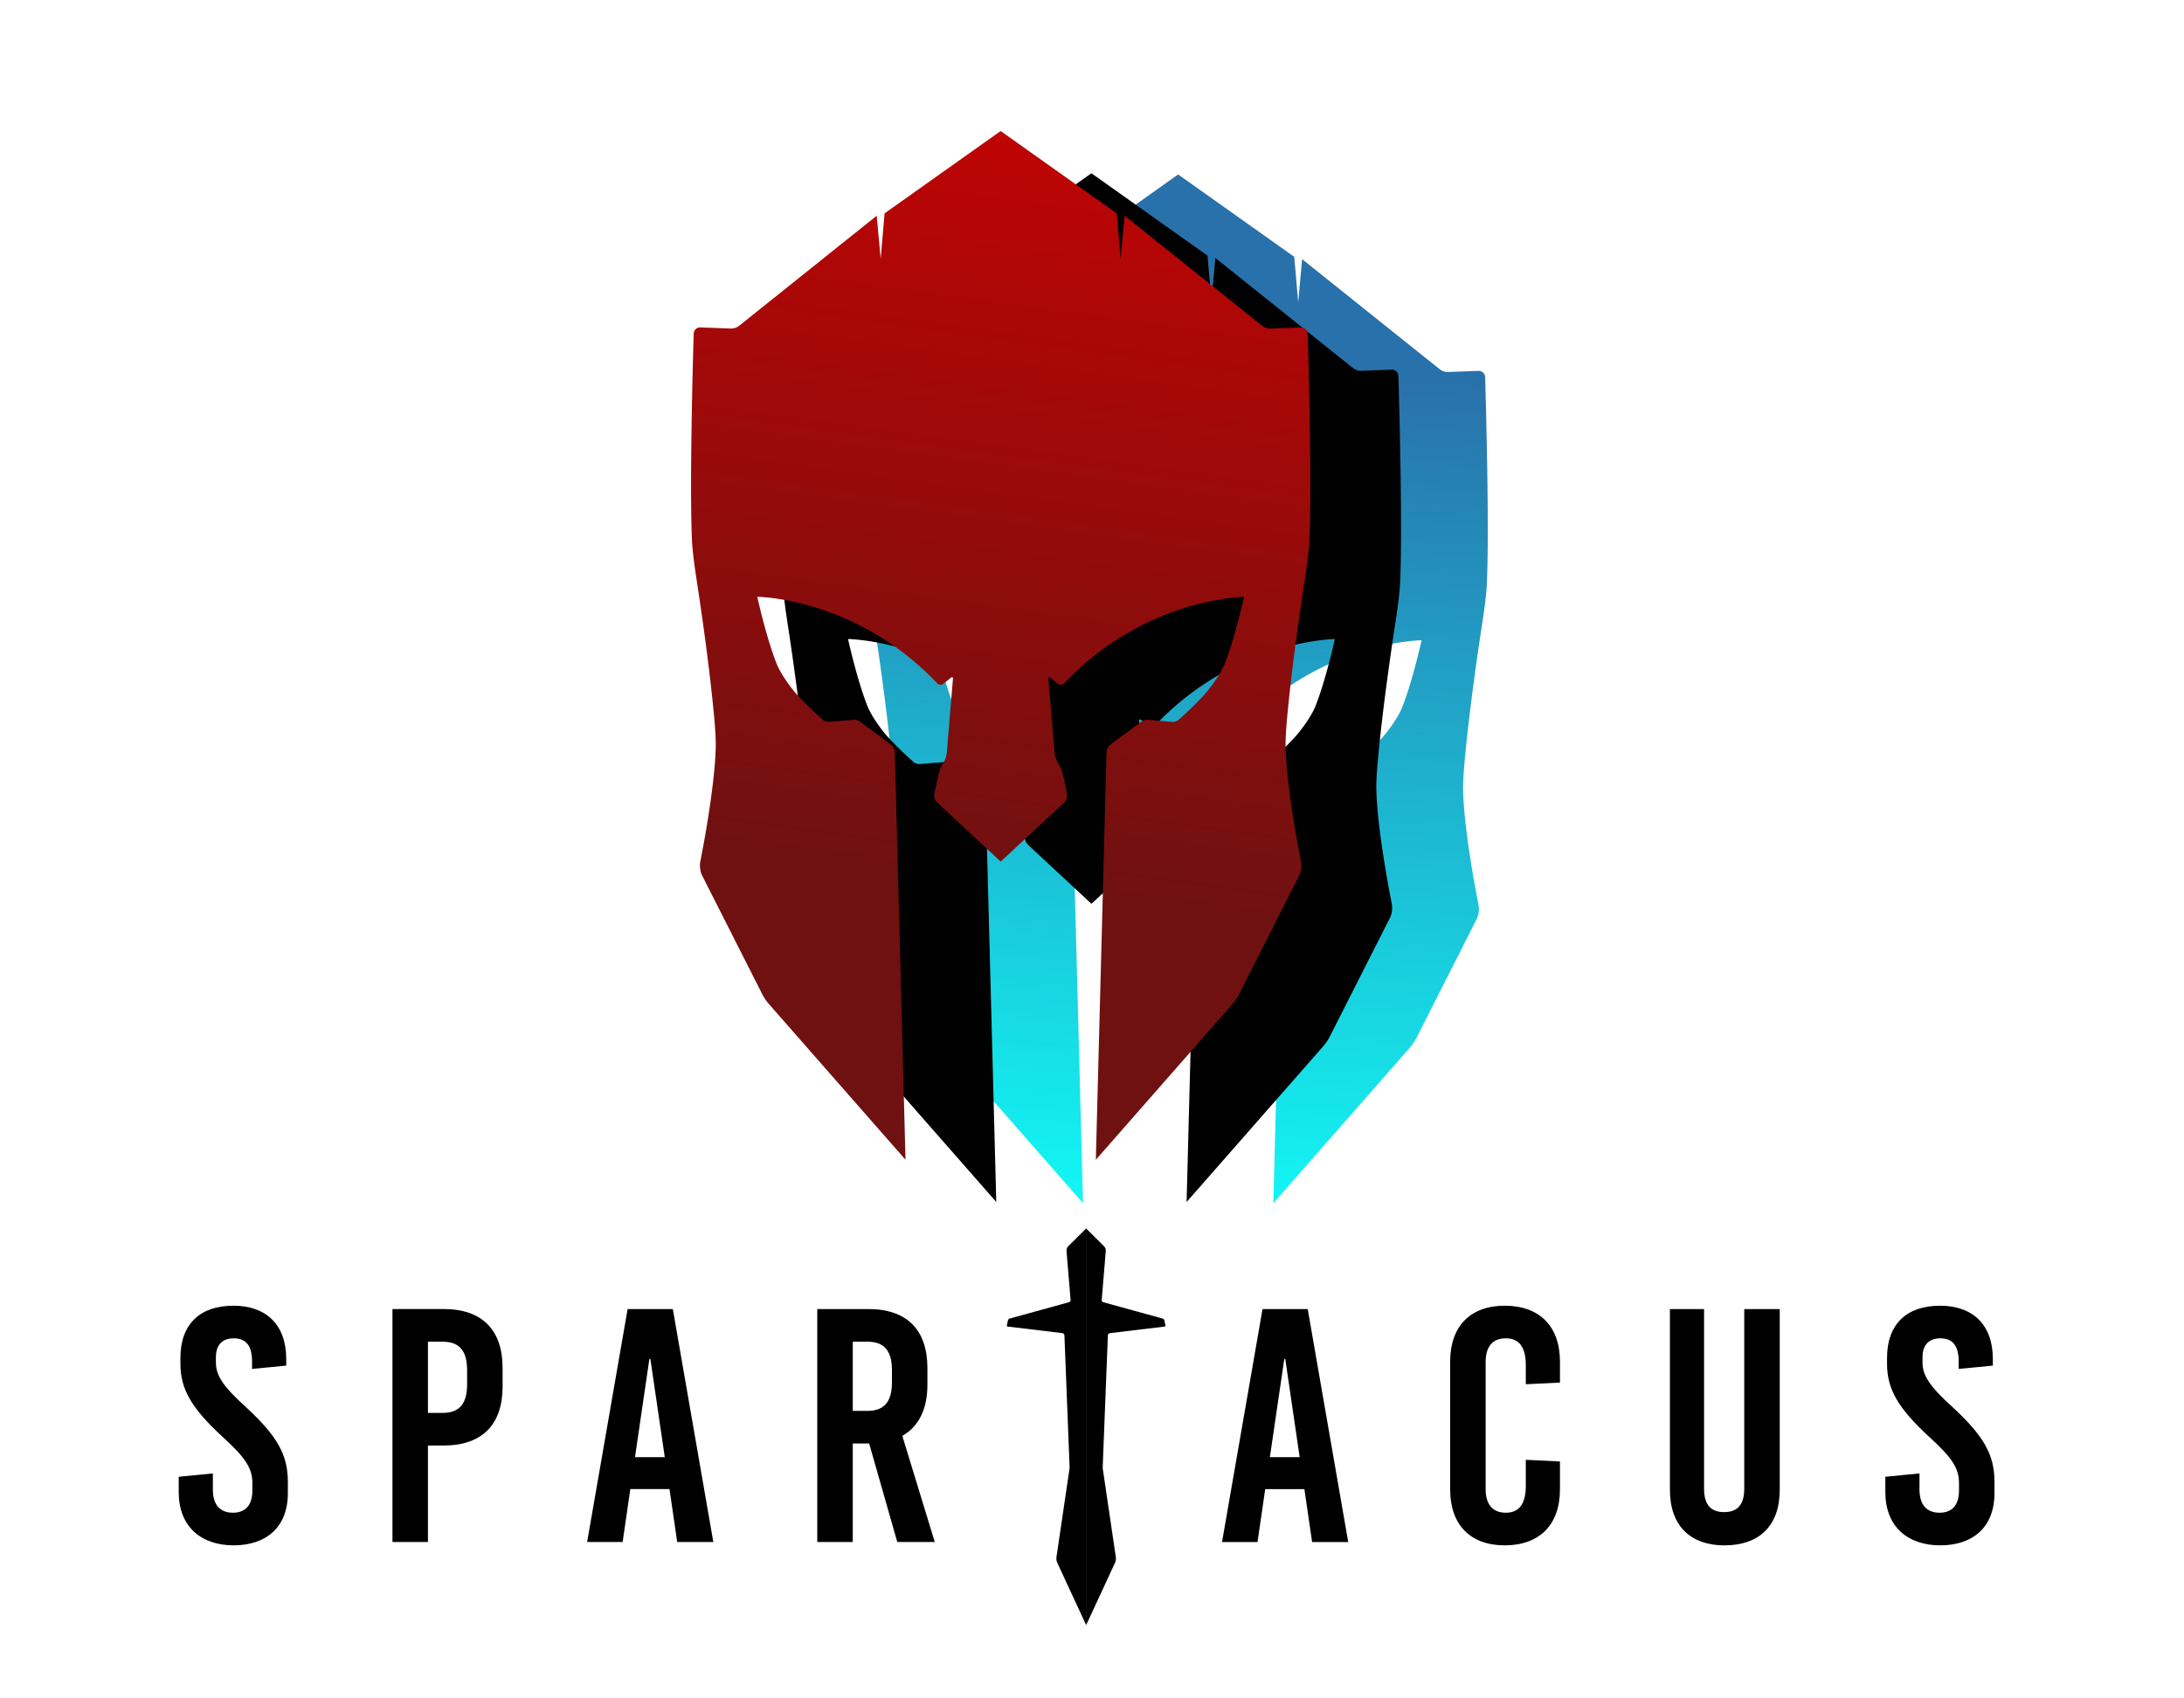 <?xml version="1.0" encoding="UTF-8" standalone="no"?>
<!-- Created with Inkscape (http://www.inkscape.org/) -->

<svg
   version="1.1"
   id="svg52034"
   width="180"
   height="140"
   viewBox="0 0 180 140"
   xmlns:xlink="http://www.w3.org/1999/xlink"
   xmlns="http://www.w3.org/2000/svg"
   xmlns:svg="http://www.w3.org/2000/svg">
  <defs
     id="defs52038">
    <linearGradient
       xlink:href="#linearGradient39702"
       id="linearGradient39704"
       x1="-150.326"
       y1="250.044"
       x2="-152.758"
       y2="287.368"
       gradientUnits="userSpaceOnUse"
       gradientTransform="matrix(1.467,0,0,2.044,225.397,-650.869)" />
    <linearGradient
       id="linearGradient39702">
      <stop
         style="stop-color:#2971aa;stop-opacity:1;"
         offset="0"
         id="stop39698" />
      <stop
         style="stop-color:#11fef9;stop-opacity:1;"
         offset="1"
         id="stop39700" />
    </linearGradient>
    <linearGradient
       xlink:href="#linearGradient39696"
       id="linearGradient34678"
       x1="-214.965"
       y1="244.618"
       x2="-209.352"
       y2="204.114"
       gradientUnits="userSpaceOnUse"
       gradientTransform="matrix(1.467,0,0,2.044,305.407,-595.238)" />
    <linearGradient
       id="linearGradient39696">
      <stop
         style="stop-color:#6f1111;stop-opacity:1;"
         offset="0"
         id="stop39692" />
      <stop
         style="stop-color:#d60000;stop-opacity:1;"
         offset="1"
         id="stop39694" />
    </linearGradient>
  </defs>
  <g
     id="g52042"
     transform="matrix(1.333,0,0,1.333,0,1.3330184e-5)">
    <g
       id="g52044">
      <g
         aria-label="POWER"
         transform="matrix(1,0,0,0.718,69.792,122.993)"
         id="text52052"
         style="font-size:11.945px;font-family:'Bebas Kai';-inkscape-font-specification:BebasKai;fill:#ffffff">
        <g
           id="g2158-3-6"
           transform="matrix(1.467,0,0,2.044,307.296,-324.607)">
          <path
             id="path359-4-5-3"
             style="fill:#000000;fill-opacity:1;stroke-width:0.265"
             d="m -211.271,126.767 -0.747,0.742 a 0.269,0.269 0 0 0 -0.079,0.213 l 0.171,2.056 a 0.091,0.091 0 0 1 -0.067,0.096 l -2.499,0.688 a 0.102,0.102 0 0 0 -0.073,0.076 l -0.046,0.21 a 0.042,0.042 0 0 0 0.036,0.052 l 2.294,0.275 a 0.109,0.109 0 0 1 0.096,0.104 l 0.216,5.512 a 0.714,0.714 0 0 1 -0.007,0.132 l -0.543,3.676 a 0.475,0.475 0 0 0 0.039,0.269 l 1.209,2.608 z m 0.002,0 v 16.71 l 1.209,-2.608 a 0.475,0.475 0 0 0 0.039,-0.269 l -0.543,-3.676 a 0.714,0.714 0 0 1 -0.007,-0.132 l 0.216,-5.512 a 0.109,0.109 0 0 1 0.096,-0.104 l 2.294,-0.275 a 0.042,0.042 0 0 0 0.036,-0.052 l -0.046,-0.21 a 0.102,0.102 0 0 0 -0.073,-0.076 l -2.499,-0.688 a 0.091,0.091 0 0 1 -0.067,-0.096 l 0.171,-2.056 a 0.269,0.269 0 0 0 -0.079,-0.213 z" />
          <g
             id="g2144-9-5">
            <g
               aria-label="SPAR"
               transform="matrix(1.003,0,0,0.997,86.916,-15.293)"
               id="text4265-5-1-8"
               style="font-size:14.066px;font-family:Corbel;-inkscape-font-specification:Corbel;letter-spacing:3.44px;fill:#000000;fill-opacity:1;stroke-width:0.879">
              <path
                 d="m -333.131,145.752 c -1.379,0 -2.222,0.76 -2.222,2.208 v 0.239 c 0,1.069 0.45,1.871 1.772,3.095 0.971,0.886 1.252,1.336 1.252,1.955 v 0.309 c 0,0.703 -0.366,0.942 -0.816,0.942 -0.535,0 -0.844,-0.324 -0.844,-0.985 v -0.675 l -1.435,0.141 v 0.647 c 0,1.449 0.928,2.251 2.307,2.251 1.364,0 2.279,-0.76 2.279,-2.208 v -0.478 c 0,-1.139 -0.45,-1.941 -1.772,-3.165 -0.971,-0.886 -1.252,-1.336 -1.252,-1.885 v -0.211 c 0,-0.563 0.309,-0.802 0.746,-0.802 0.52,0 0.774,0.309 0.774,0.985 v 0.309 l 1.435,-0.141 v -0.281 c 0,-1.449 -0.844,-2.251 -2.222,-2.251 z"
                 style="font-family:'Bebas Kai';-inkscape-font-specification:'Bebas Kai';fill:#000000;fill-opacity:1"
                 id="path513-0-3" />
              <path
                 d="m -326.443,145.893 v 9.846 h 1.491 v -4.079 h 0.661 c 1.604,0 2.476,-0.872 2.476,-2.49 v -0.788 c 0,-1.618 -0.872,-2.49 -2.476,-2.49 z m 1.491,1.379 h 0.605 c 0.717,0 1.041,0.38 1.041,1.21 v 0.591 c 0,0.83 -0.324,1.21 -1.041,1.21 h -0.605 z"
                 style="font-family:'Bebas Kai';-inkscape-font-specification:'Bebas Kai';fill:#000000;fill-opacity:1"
                 id="path515-6-7" />
              <path
                 d="m -312.96,155.739 -1.702,-9.846 h -1.899 l -1.702,9.846 h 1.491 l 0.324,-2.237 h 1.646 l 0.324,2.237 z m -2.687,-7.736 h 0.042 l 0.605,4.15 h -1.252 z"
                 style="font-family:'Bebas Kai';-inkscape-font-specification:'Bebas Kai';fill:#000000;fill-opacity:1"
                 id="path517-5-4" />
              <path
                 d="m -305.23,155.739 h 1.575 l -1.364,-4.487 c 0.689,-0.394 1.055,-1.125 1.055,-2.166 v -0.703 c 0,-1.618 -0.872,-2.49 -2.476,-2.49 h -2.152 v 9.846 h 1.491 v -4.164 h 0.689 z m -1.871,-8.468 h 0.605 c 0.717,0 1.041,0.38 1.041,1.21 v 0.506 c 0,0.83 -0.324,1.21 -1.041,1.21 h -0.605 z"
                 style="font-family:'Bebas Kai';-inkscape-font-specification:'Bebas Kai';fill:#000000;fill-opacity:1"
                 id="path519-3-8" />
            </g>
            <g
               aria-label="ACUS"
               transform="matrix(1.003,0,0,0.997,94.787,-14.566)"
               id="text4265-5-4-1-1"
               style="font-size:14.066px;font-family:Corbel;-inkscape-font-specification:Corbel;letter-spacing:3.44px;fill:#000000;fill-opacity:1;stroke-width:0.879">
              <path
                 d="m -294.129,155.01 -1.702,-9.846 h -1.899 l -1.702,9.846 h 1.491 l 0.324,-2.237 h 1.646 l 0.324,2.237 z m -2.687,-7.736 h 0.042 l 0.605,4.15 h -1.252 z"
                 style="font-family:'Bebas Kai';-inkscape-font-specification:'Bebas Kai';fill:#000000;fill-opacity:1"
                 id="path522-1-2" />
              <path
                 d="m -287.553,145.023 c -1.449,0 -2.293,0.872 -2.293,2.363 v 5.401 c 0,1.491 0.844,2.363 2.293,2.363 1.463,0 2.321,-0.872 2.321,-2.363 v -1.182 l -1.435,-0.07 v 1.097 c 0,0.788 -0.295,1.139 -0.844,1.139 -0.549,0 -0.844,-0.352 -0.844,-0.999 v -5.373 c 0,-0.647 0.295,-0.999 0.844,-0.999 0.549,0 0.844,0.352 0.844,1.139 v 0.802 l 1.435,-0.07 v -0.886 c 0,-1.491 -0.858,-2.363 -2.321,-2.363 z"
                 style="font-family:'Bebas Kai';-inkscape-font-specification:'Bebas Kai';fill:#000000;fill-opacity:1"
                 id="path524-4-1" />
              <path
                 d="m -275.997,145.164 h -1.491 v 7.596 c 0,0.717 -0.324,0.985 -0.844,0.985 -0.52,0 -0.844,-0.267 -0.844,-0.985 v -7.596 h -1.435 v 7.638 c 0,1.547 0.886,2.349 2.293,2.349 1.435,0 2.321,-0.802 2.321,-2.349 z"
                 style="font-family:'Bebas Kai';-inkscape-font-specification:'Bebas Kai';fill:#000000;fill-opacity:1"
                 id="path526-9-3" />
              <path
                 d="m -269.266,145.023 c -1.378,0 -2.222,0.76 -2.222,2.208 v 0.239 c 0,1.069 0.45,1.871 1.772,3.095 0.971,0.886 1.252,1.336 1.252,1.955 v 0.309 c 0,0.703 -0.366,0.942 -0.816,0.942 -0.535,0 -0.844,-0.324 -0.844,-0.985 v -0.675 l -1.435,0.141 v 0.647 c 0,1.449 0.928,2.251 2.307,2.251 1.364,0 2.279,-0.76 2.279,-2.208 v -0.478 c 0,-1.139 -0.45,-1.941 -1.772,-3.165 -0.971,-0.886 -1.252,-1.336 -1.252,-1.885 v -0.211 c 0,-0.563 0.309,-0.802 0.746,-0.802 0.52,0 0.774,0.309 0.774,0.985 v 0.309 l 1.435,-0.141 v -0.281 c 0,-1.449 -0.844,-2.251 -2.222,-2.251 z"
                 style="font-family:'Bebas Kai';-inkscape-font-specification:'Bebas Kai';fill:#000000;fill-opacity:1"
                 id="path528-8-9" />
            </g>
          </g>
        </g>
        <path
           id="path1758-07-1"
           style="fill:url(#linearGradient39704);fill-opacity:1;stroke-width:0.458"
           d="m 3.058,-156.281 -0.003,0.002 -7.179,7.095 -0.243,3.92 -0.243,-3.717 -8.491,9.462 a 0.835,1.163 0 0 1 -0.553,0.255 l -1.857,-0.098 c -0.223,-0.012 -0.41,0.232 -0.416,0.543 -0.054,2.556 -0.262,13.146 -0.104,17.857 0.032,0.962 0.193,2.51 0.298,3.464 0.324,2.947 0.801,7.596 1.074,11.733 0.045,0.685 0.107,1.8 0.097,2.488 -0.048,3.235 -0.721,8.263 -0.962,9.972 -0.046,0.327 0.003,0.833 0.111,1.13 l 3.712,10.206 a 3.142,4.377 0 0 0 0.44,0.908 l 8.43,13.386 -0.66,-35.084 a 0.636,0.886 0 0 0 -0.257,-0.689 l -1.903,-1.966 a 0.568,0.792 0 0 0 -0.385,-0.153 l -1.53,0.176 c -0.118,0.014 -0.287,-0.063 -0.375,-0.172 -0.286,-0.351 -0.908,-1.137 -1.522,-2.055 -0.451,-0.675 -1.083,-1.897 -1.329,-2.754 -0.648,-2.26 -1.204,-5.787 -1.204,-5.787 0,0 6.119,0.072 11.12,7.445 0.082,0.121 0.24,0.18 0.336,0.087 0.155,-0.151 0.371,-0.394 0.512,-0.558 0.081,-0.094 0.138,-0.052 0.13,0.094 l -0.379,6.329 a 1.462,2.036 0 0 1 -0.18,0.823 l -0.118,0.294 a 2.119,2.952 0 0 0 -0.22,0.813 l -0.246,1.583 a 0.63,0.878 0 0 0 0.186,0.828 l 3.907,5.064 v 0.006 l 0.003,-0.002 v -10e-4 l 3.907,-5.064 a 0.63,0.878 0 0 0 0.187,-0.828 l -0.246,-1.583 a 2.119,2.952 0 0 0 -0.221,-0.813 l -0.118,-0.294 a 1.462,2.036 0 0 1 -0.18,-0.823 l -0.379,-6.329 c -0.009,-0.146 0.049,-0.188 0.13,-0.094 0.142,0.163 0.357,0.406 0.512,0.558 0.096,0.093 0.254,0.034 0.336,-0.087 5.002,-7.374 11.12,-7.445 11.12,-7.445 0,0 -0.555,3.528 -1.203,5.788 -0.246,0.857 -0.879,2.079 -1.33,2.753 -0.614,0.919 -1.236,1.704 -1.522,2.055 -0.089,0.109 -0.257,0.186 -0.375,0.172 l -1.531,-0.176 a 0.568,0.792 0 0 0 -0.385,0.153 l -1.903,1.966 a 0.636,0.886 0 0 0 -0.257,0.689 l -0.66,35.084 8.43,-13.385 a 3.142,4.377 0 0 0 0.44,-0.909 l 3.712,-10.206 c 0.108,-0.297 0.157,-0.803 0.111,-1.13 -0.241,-1.709 -0.914,-6.736 -0.962,-9.97 -0.01,-0.689 0.052,-1.804 0.097,-2.489 0.273,-4.137 0.751,-8.786 1.074,-11.733 0.105,-0.954 0.266,-2.502 0.298,-3.464 0.158,-4.711 -0.05,-15.301 -0.104,-17.857 -0.006,-0.311 -0.193,-0.554 -0.416,-0.543 l -1.857,0.098 a 0.835,1.163 0 0 1 -0.553,-0.255 l -8.491,-9.462 -0.243,3.717 -0.243,-3.92 -7.179,-7.095 z" />
        <path
           id="path1758-5-2"
           style="fill:#000100;fill-opacity:1;stroke-width:0.458"
           d="m -2.305,-156.384 -0.003,0.002 -7.179,7.095 -0.243,3.92 -0.243,-3.717 -8.491,9.462 a 0.835,1.163 0 0 1 -0.553,0.255 l -1.857,-0.098 c -0.223,-0.012 -0.41,0.232 -0.416,0.543 -0.054,2.556 -0.262,13.146 -0.104,17.857 0.032,0.962 0.193,2.51 0.298,3.464 0.324,2.947 0.801,7.596 1.074,11.733 0.045,0.685 0.107,1.8 0.097,2.488 -0.048,3.235 -0.721,8.263 -0.962,9.972 -0.046,0.327 0.003,0.833 0.111,1.13 l 3.712,10.206 a 3.142,4.377 0 0 0 0.44,0.908 l 8.43,13.386 -0.66,-35.084 a 0.636,0.886 0 0 0 -0.257,-0.689 l -1.903,-1.966 a 0.568,0.792 0 0 0 -0.385,-0.153 l -1.53,0.176 c -0.118,0.014 -0.287,-0.063 -0.375,-0.172 -0.286,-0.351 -0.908,-1.137 -1.522,-2.055 -0.451,-0.675 -1.083,-1.897 -1.329,-2.754 -0.648,-2.26 -1.204,-5.787 -1.204,-5.787 0,0 6.119,0.072 11.12,7.445 0.082,0.121 0.24,0.18 0.336,0.087 0.155,-0.151 0.371,-0.394 0.512,-0.558 0.081,-0.094 0.138,-0.052 0.13,0.094 l -0.379,6.329 a 1.462,2.036 0 0 1 -0.18,0.823 l -0.118,0.294 a 2.119,2.952 0 0 0 -0.22,0.813 l -0.246,1.583 a 0.63,0.878 0 0 0 0.186,0.828 l 3.907,5.064 v 0.006 l 0.003,-0.002 v -0.001 l 3.907,-5.064 a 0.63,0.878 0 0 0 0.187,-0.828 l -0.246,-1.583 a 2.119,2.952 0 0 0 -0.221,-0.813 l -0.118,-0.294 a 1.462,2.036 0 0 1 -0.18,-0.823 l -0.379,-6.329 c -0.009,-0.146 0.049,-0.188 0.13,-0.094 0.142,0.163 0.357,0.406 0.512,0.558 0.096,0.093 0.254,0.034 0.336,-0.087 5.002,-7.374 11.12,-7.445 11.12,-7.445 0,0 -0.555,3.528 -1.203,5.788 -0.246,0.857 -0.879,2.079 -1.33,2.753 -0.614,0.919 -1.236,1.704 -1.522,2.055 -0.089,0.109 -0.257,0.186 -0.375,0.172 l -1.531,-0.176 a 0.568,0.792 0 0 0 -0.385,0.153 l -1.903,1.966 a 0.636,0.886 0 0 0 -0.257,0.689 l -0.66,35.084 8.43,-13.385 a 3.142,4.377 0 0 0 0.44,-0.909 l 3.712,-10.206 c 0.108,-0.297 0.157,-0.803 0.111,-1.13 -0.241,-1.709 -0.914,-6.736 -0.962,-9.97 -0.01,-0.689 0.052,-1.804 0.097,-2.489 0.273,-4.137 0.751,-8.786 1.074,-11.733 0.105,-0.954 0.266,-2.502 0.298,-3.464 0.158,-4.711 -0.05,-15.301 -0.104,-17.857 -0.006,-0.311 -0.193,-0.554 -0.416,-0.543 l -1.857,0.098 a 0.835,1.163 0 0 1 -0.553,-0.255 l -8.491,-9.462 -0.243,3.717 -0.243,-3.92 -7.179,-7.095 z" />
        <path
           id="path1758-9-7"
           style="fill:url(#linearGradient34678);fill-opacity:1;stroke-width:0.458"
           d="m -7.917,-160.021 -0.003,0.002 -7.179,7.095 -0.243,3.92 -0.243,-3.717 -8.491,9.462 a 0.835,1.163 0 0 1 -0.553,0.255 l -1.857,-0.098 c -0.223,-0.012 -0.41,0.232 -0.416,0.543 -0.054,2.556 -0.262,13.146 -0.104,17.857 0.032,0.962 0.193,2.51 0.298,3.464 0.324,2.947 0.801,7.596 1.074,11.733 0.045,0.685 0.107,1.8 0.097,2.488 -0.048,3.235 -0.721,8.263 -0.962,9.972 -0.046,0.327 0.003,0.833 0.111,1.13 l 3.712,10.206 a 3.142,4.377 0 0 0 0.44,0.908 l 8.43,13.386 -0.66,-35.084 a 0.636,0.886 0 0 0 -0.257,-0.689 l -1.903,-1.966 a 0.568,0.792 0 0 0 -0.385,-0.153 l -1.53,0.176 c -0.118,0.014 -0.287,-0.063 -0.375,-0.172 -0.286,-0.351 -0.908,-1.137 -1.522,-2.055 -0.451,-0.675 -1.083,-1.897 -1.329,-2.754 -0.648,-2.26 -1.204,-5.787 -1.204,-5.787 0,0 6.119,0.072 11.12,7.445 0.082,0.121 0.24,0.18 0.336,0.087 0.155,-0.151 0.371,-0.394 0.512,-0.558 0.081,-0.094 0.138,-0.052 0.13,0.094 l -0.379,6.329 a 1.462,2.036 0 0 1 -0.18,0.823 l -0.118,0.294 a 2.119,2.952 0 0 0 -0.22,0.813 l -0.246,1.583 a 0.63,0.878 0 0 0 0.186,0.828 l 3.907,5.064 v 0.006 l 0.003,-0.002 v -0.001 l 3.907,-5.064 a 0.63,0.878 0 0 0 0.187,-0.828 l -0.246,-1.583 a 2.119,2.952 0 0 0 -0.221,-0.813 l -0.118,-0.294 a 1.462,2.036 0 0 1 -0.18,-0.823 l -0.379,-6.329 c -0.009,-0.146 0.049,-0.188 0.13,-0.094 0.142,0.163 0.357,0.406 0.512,0.558 0.096,0.093 0.254,0.034 0.336,-0.087 5.002,-7.374 11.12,-7.445 11.12,-7.445 0,0 -0.555,3.528 -1.203,5.788 -0.246,0.857 -0.879,2.079 -1.33,2.753 -0.614,0.919 -1.236,1.704 -1.522,2.055 -0.089,0.109 -0.257,0.186 -0.375,0.172 l -1.531,-0.176 a 0.568,0.792 0 0 0 -0.385,0.153 l -1.903,1.966 a 0.636,0.886 0 0 0 -0.257,0.689 l -0.66,35.084 8.43,-13.385 a 3.142,4.377 0 0 0 0.44,-0.909 l 3.712,-10.206 c 0.108,-0.297 0.157,-0.803 0.111,-1.13 -0.241,-1.709 -0.914,-6.736 -0.962,-9.97 -0.01,-0.689 0.052,-1.804 0.097,-2.489 0.273,-4.137 0.751,-8.786 1.074,-11.733 0.105,-0.954 0.266,-2.502 0.298,-3.464 0.158,-4.711 -0.05,-15.301 -0.104,-17.857 -0.006,-0.311 -0.193,-0.554 -0.416,-0.543 l -1.857,0.098 a 0.835,1.163 0 0 1 -0.553,-0.255 l -8.491,-9.462 -0.243,3.717 -0.243,-3.92 -7.179,-7.095 z" />
      </g>
    </g>
  </g>
</svg>
